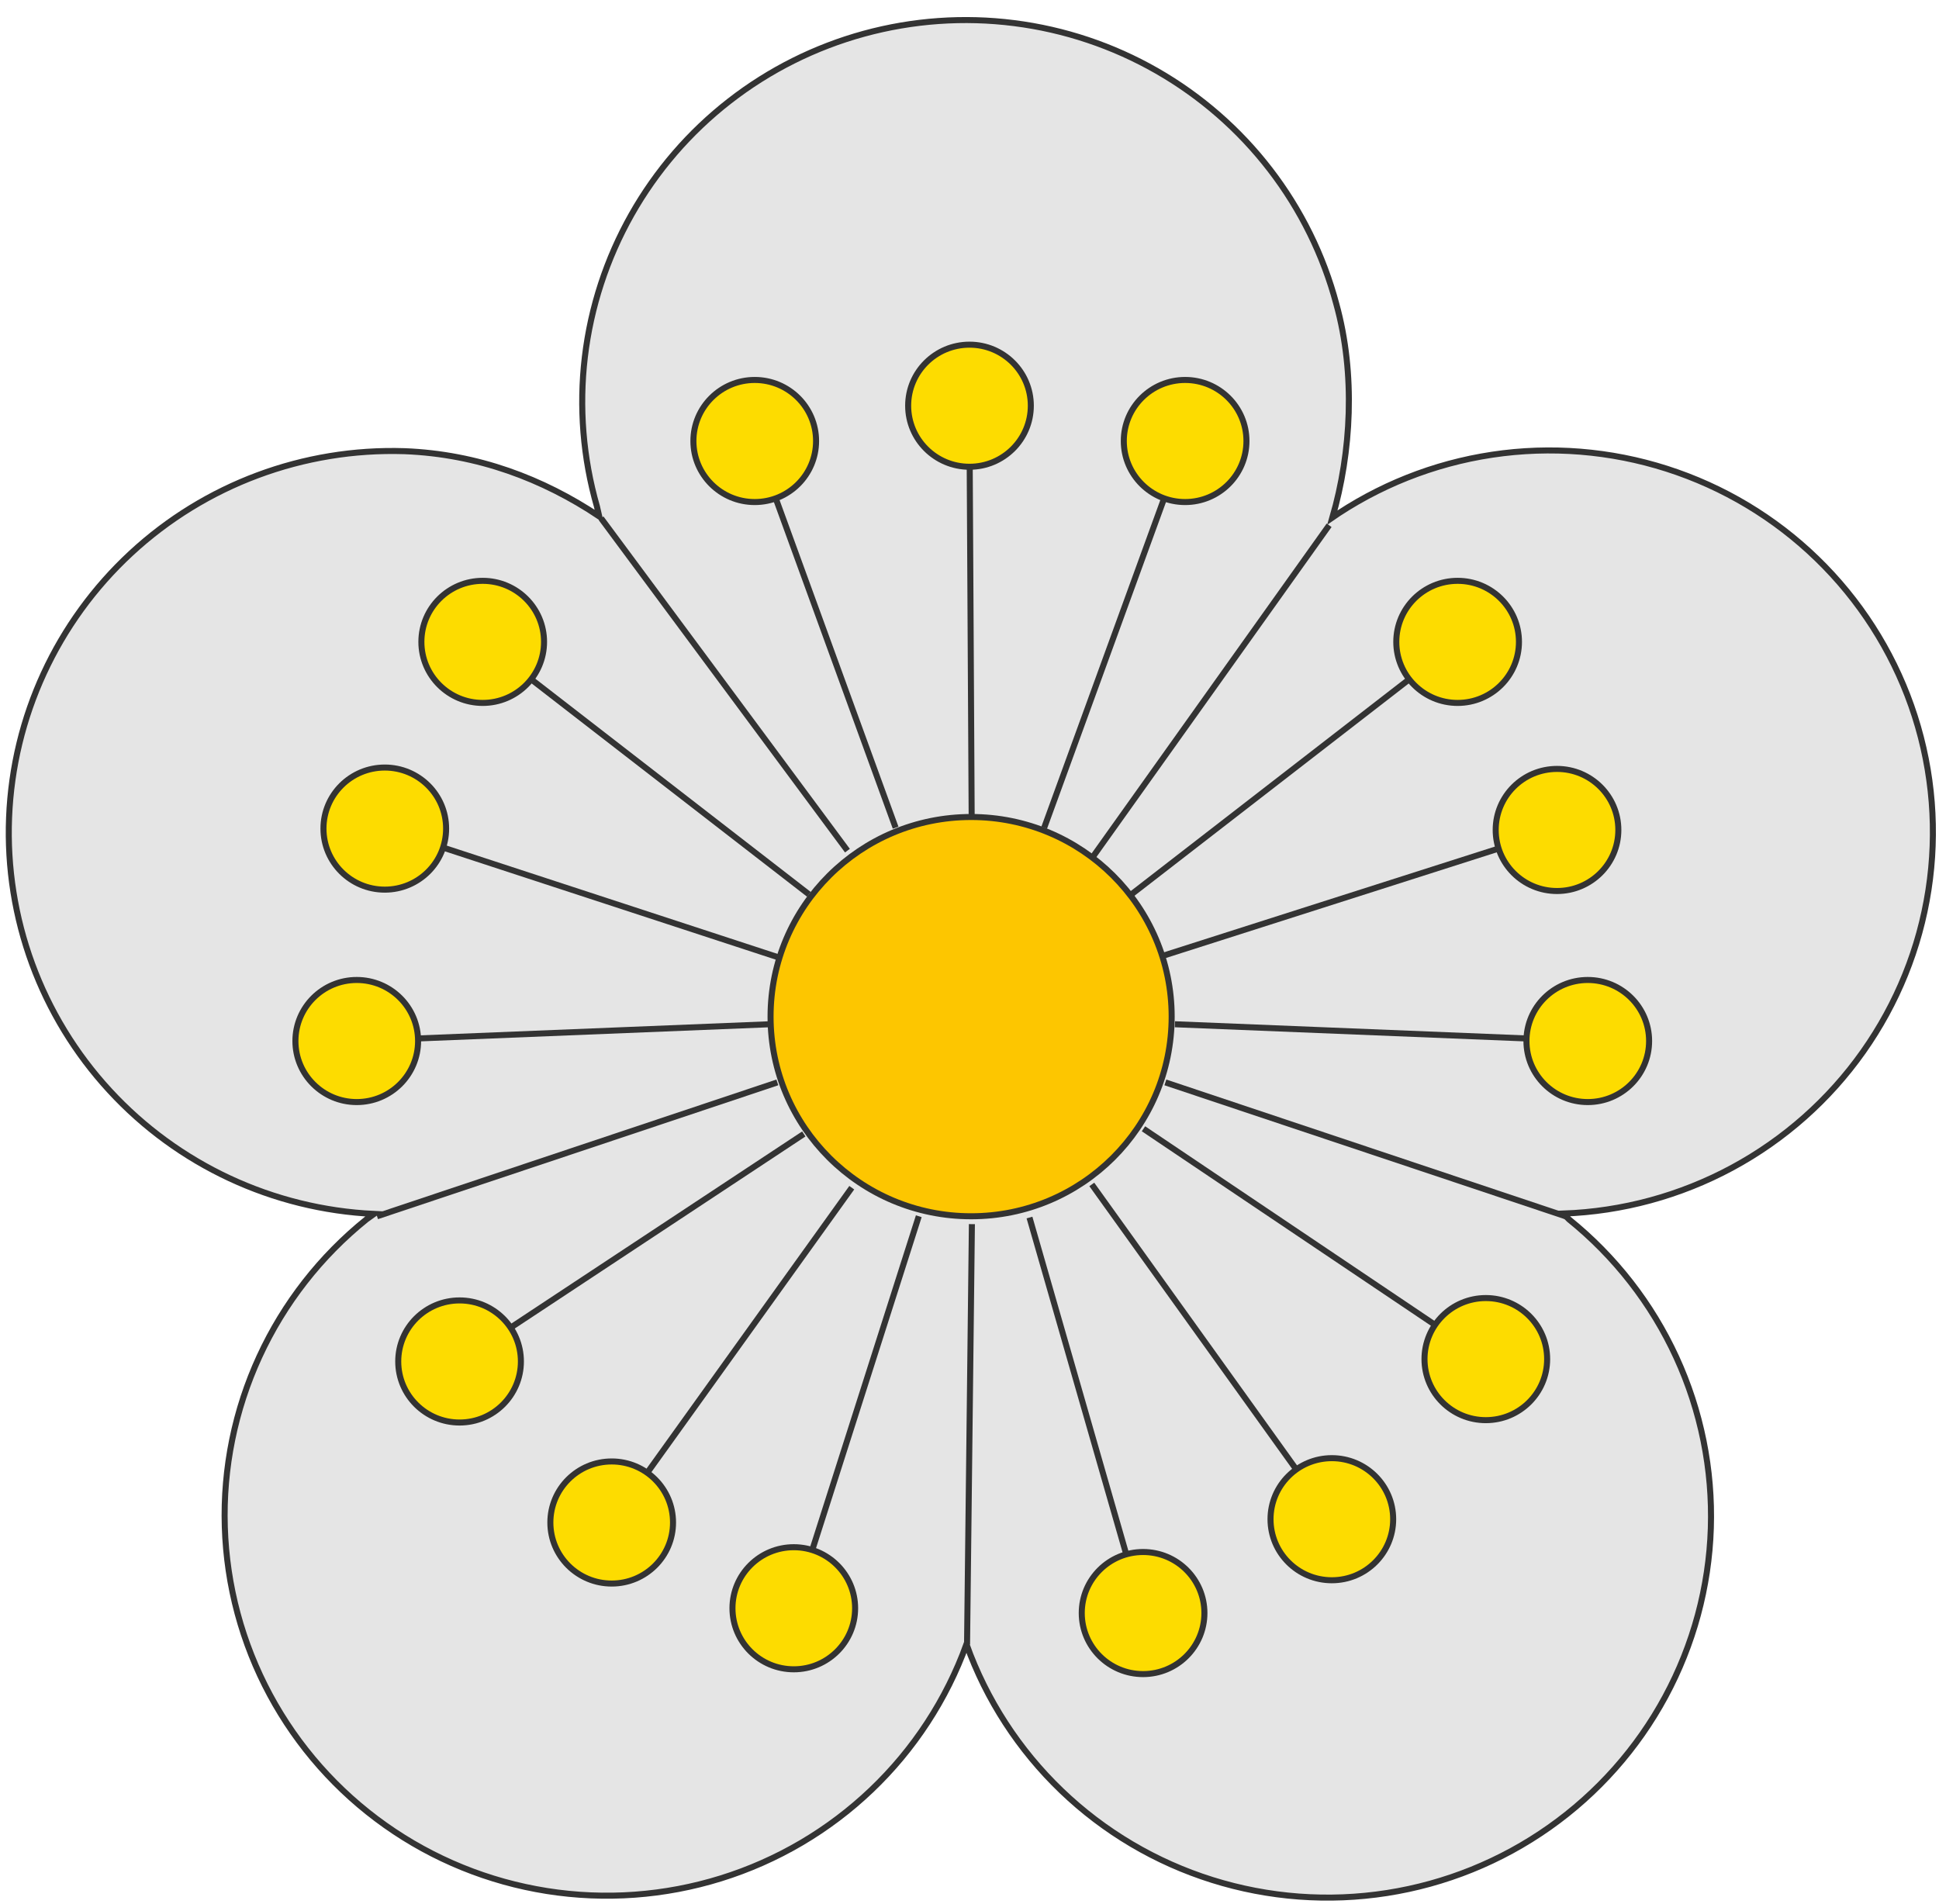 <svg width="110" height="108" viewBox="0 0 110 108" fill="none" xmlns="http://www.w3.org/2000/svg">
<path d="M21.221 68.87C15.486 68.599 10.091 66.083 6.213 61.869C2.334 57.656 0.286 52.087 0.515 46.377C0.744 40.666 3.231 35.277 7.435 31.385C11.638 27.492 17.217 25.412 22.955 25.597C27.096 25.761 30.786 27.156 33.994 29.294L33.865 28.735C33.076 25.984 32.843 23.104 33.178 20.262C33.514 17.421 34.413 14.674 35.821 12.18C37.23 9.686 39.121 7.494 41.386 5.732C43.65 3.97 46.243 2.672 49.014 1.913C51.785 1.155 54.68 0.95 57.531 1.312C60.383 1.673 63.133 2.594 65.625 4.02C68.117 5.446 70.3 7.35 72.048 9.621C73.797 11.892 75.076 14.485 75.811 17.251C76.91 21.229 76.657 25.668 75.587 29.363L75.943 29.12C78.748 27.283 81.941 26.117 85.274 25.713C88.606 25.31 91.988 25.68 95.153 26.794C98.318 27.908 101.181 29.736 103.518 32.136C105.855 34.535 107.603 37.44 108.624 40.624C109.645 43.808 109.912 47.184 109.403 50.487C108.895 53.791 107.626 56.932 105.694 59.666C103.763 62.4 101.222 64.651 98.271 66.245C95.32 67.838 92.038 68.73 88.683 68.85L89.006 69.177C91.615 71.281 93.7 73.958 95.096 76.998C96.493 80.038 97.164 83.359 97.056 86.7C96.948 90.041 96.064 93.312 94.474 96.257C92.884 99.201 90.631 101.739 87.891 103.672C85.151 105.605 81.998 106.88 78.681 107.397C75.363 107.915 71.97 107.661 68.768 106.655C65.565 105.649 62.64 103.918 60.222 101.599C57.803 99.279 55.957 96.434 54.828 93.286C53.693 96.419 51.845 99.248 49.429 101.552C47.013 103.855 44.094 105.571 40.901 106.565C37.708 107.559 34.327 107.805 31.023 107.282C27.719 106.759 24.581 105.482 21.856 103.551C19.13 101.62 16.89 99.088 15.31 96.152C13.731 93.216 12.856 89.956 12.753 86.627C12.649 83.298 13.322 79.991 14.716 76.964C16.11 73.936 18.19 71.271 20.791 69.177L21.221 68.87Z" fill="#E5E5E5" stroke="#333333" stroke-width="0.342" stroke-miterlimit="10"/>
<path d="M48.075 48.26L34.097 29.401" stroke="#333333" stroke-width="0.342" stroke-miterlimit="10"/>
<path d="M61.779 48.919L75.401 29.802" stroke="#333333" stroke-width="0.342" stroke-miterlimit="10"/>
<path d="M66.112 61.408L88.818 69.004" stroke="#333333" stroke-width="0.342" stroke-miterlimit="10"/>
<path d="M44.099 61.408L21.39 69.004" stroke="#333333" stroke-width="0.342" stroke-miterlimit="10"/>
<path d="M54.861 93.293L55.136 69.449" stroke="#333333" stroke-width="0.342" stroke-miterlimit="10"/>
<path d="M45.891 50.739L30.211 38.598" stroke="#333333" stroke-width="0.342" stroke-miterlimit="10"/>
<path d="M27.385 39.879C29.306 39.879 30.864 38.328 30.864 36.415C30.864 34.502 29.306 32.952 27.385 32.952C25.463 32.952 23.905 34.502 23.905 36.415C23.905 38.328 25.463 39.879 27.385 39.879Z" fill="#FDDC00" stroke="#333333" stroke-width="0.342" stroke-miterlimit="10"/>
<path d="M64.185 50.739L79.868 38.598" stroke="#333333" stroke-width="0.342" stroke-miterlimit="10"/>
<path d="M82.692 39.879C84.613 39.879 86.171 38.328 86.171 36.415C86.171 34.502 84.613 32.952 82.692 32.952C80.77 32.952 79.212 34.502 79.212 36.415C79.212 38.328 80.77 39.879 82.692 39.879Z" fill="#FDDC00" stroke="#333333" stroke-width="0.342" stroke-miterlimit="10"/>
<path d="M66.008 54.214L84.924 48.171" stroke="#333333" stroke-width="0.342" stroke-miterlimit="10"/>
<path d="M88.33 50.55C90.251 50.55 91.809 48.999 91.809 47.086C91.809 45.173 90.251 43.623 88.33 43.623C86.408 43.623 84.851 45.173 84.851 47.086C84.851 48.999 86.408 50.55 88.33 50.55Z" fill="#FDDC00" stroke="#333333" stroke-width="0.342" stroke-miterlimit="10"/>
<path d="M66.653 58.109L86.504 58.911" stroke="#333333" stroke-width="0.342" stroke-miterlimit="10"/>
<path d="M90.075 62.524C91.997 62.524 93.554 60.973 93.554 59.06C93.554 57.148 91.997 55.597 90.075 55.597C88.153 55.597 86.596 57.148 86.596 59.06C86.596 60.973 88.153 62.524 90.075 62.524Z" fill="#FDDC00" stroke="#333333" stroke-width="0.342" stroke-miterlimit="10"/>
<path d="M43.66 58.109L23.809 58.911" stroke="#333333" stroke-width="0.342" stroke-miterlimit="10"/>
<path d="M20.238 62.524C22.16 62.524 23.718 60.973 23.718 59.06C23.718 57.148 22.16 55.597 20.238 55.597C18.317 55.597 16.759 57.148 16.759 59.06C16.759 60.973 18.317 62.524 20.238 62.524Z" fill="#FDDC00" stroke="#333333" stroke-width="0.342" stroke-miterlimit="10"/>
<path d="M45.6 64.333L29.047 75.269" stroke="#333333" stroke-width="0.342" stroke-miterlimit="10"/>
<path d="M26.072 80.704C27.993 80.704 29.551 79.153 29.551 77.24C29.551 75.327 27.993 73.777 26.072 73.777C24.15 73.777 22.592 75.327 22.592 77.24C22.592 79.153 24.15 80.704 26.072 80.704Z" fill="#FDDC00" stroke="#333333" stroke-width="0.342" stroke-miterlimit="10"/>
<path d="M64.87 64.039L81.331 75.111" stroke="#333333" stroke-width="0.342" stroke-miterlimit="10"/>
<path d="M84.291 80.57C86.213 80.57 87.77 79.019 87.77 77.106C87.77 75.194 86.213 73.643 84.291 73.643C82.37 73.643 80.812 75.194 80.812 77.106C80.812 79.019 82.37 80.57 84.291 80.57Z" fill="#FDDC00" stroke="#333333" stroke-width="0.342" stroke-miterlimit="10"/>
<path d="M48.321 67.382L36.775 83.477" stroke="#333333" stroke-width="0.342" stroke-miterlimit="10"/>
<path d="M34.702 89.84C36.623 89.84 38.181 88.29 38.181 86.377C38.181 84.464 36.623 82.913 34.702 82.913C32.78 82.913 31.222 84.464 31.222 86.377C31.222 88.29 32.78 89.84 34.702 89.84Z" fill="#FDDC00" stroke="#333333" stroke-width="0.342" stroke-miterlimit="10"/>
<path d="M61.938 67.197L73.484 83.292" stroke="#333333" stroke-width="0.342" stroke-miterlimit="10"/>
<path d="M75.556 89.653C77.478 89.653 79.035 88.103 79.035 86.19C79.035 84.277 77.478 82.726 75.556 82.726C73.634 82.726 72.077 84.277 72.077 86.19C72.077 88.103 73.634 89.653 75.556 89.653Z" fill="#FDDC00" stroke="#333333" stroke-width="0.342" stroke-miterlimit="10"/>
<path d="M52.123 69.001L46.108 87.849" stroke="#333333" stroke-width="0.342" stroke-miterlimit="10"/>
<path d="M45.032 94.705C46.953 94.705 48.511 93.154 48.511 91.241C48.511 89.329 46.953 87.778 45.032 87.778C43.11 87.778 41.553 89.329 41.553 91.241C41.553 93.154 43.11 94.705 45.032 94.705Z" fill="#FDDC00" stroke="#333333" stroke-width="0.342" stroke-miterlimit="10"/>
<path d="M58.403 69.075L63.867 88.09" stroke="#333333" stroke-width="0.342" stroke-miterlimit="10"/>
<path d="M64.847 94.977C66.769 94.977 68.327 93.426 68.327 91.513C68.327 89.6 66.769 88.05 64.847 88.05C62.926 88.05 61.368 89.6 61.368 91.513C61.368 93.426 62.926 94.977 64.847 94.977Z" fill="#FDDC00" stroke="#333333" stroke-width="0.342" stroke-miterlimit="10"/>
<path d="M44.099 54.294L25.226 48.115" stroke="#333333" stroke-width="0.342" stroke-miterlimit="10"/>
<path d="M21.829 50.472C23.751 50.472 25.308 48.921 25.308 47.008C25.308 45.096 23.751 43.545 21.829 43.545C19.907 43.545 18.35 45.096 18.35 47.008C18.35 48.921 19.907 50.472 21.829 50.472Z" fill="#FDDC00" stroke="#333333" stroke-width="0.342" stroke-miterlimit="10"/>
<path d="M55.123 46.351L55.013 26.577" stroke="#333333" stroke-width="0.342" stroke-miterlimit="10"/>
<path d="M55 26.481C56.921 26.481 58.479 24.93 58.479 23.017C58.479 21.105 56.921 19.554 55 19.554C53.078 19.554 51.52 21.105 51.52 23.017C51.52 24.93 53.078 26.481 55 26.481Z" fill="#FDDC00" stroke="#333333" stroke-width="0.342" stroke-miterlimit="10"/>
<path d="M59.238 46.957L66.009 28.365" stroke="#333333" stroke-width="0.342" stroke-miterlimit="10"/>
<path d="M67.233 28.483C69.154 28.483 70.712 26.933 70.712 25.02C70.712 23.107 69.154 21.556 67.233 21.556C65.311 21.556 63.753 23.107 63.753 25.02C63.753 26.933 65.311 28.483 67.233 28.483Z" fill="#FDDC00" stroke="#333333" stroke-width="0.342" stroke-miterlimit="10"/>
<path d="M50.809 46.957L44.041 28.365" stroke="#333333" stroke-width="0.342" stroke-miterlimit="10"/>
<path d="M42.817 28.483C44.738 28.483 46.296 26.933 46.296 25.02C46.296 23.107 44.738 21.556 42.817 21.556C40.895 21.556 39.337 23.107 39.337 25.02C39.337 26.933 40.895 28.483 42.817 28.483Z" fill="#FDDC00" stroke="#333333" stroke-width="0.342" stroke-miterlimit="10"/>
<path d="M55.092 69.003C61.375 69.003 66.469 63.932 66.469 57.677C66.469 51.422 61.375 46.351 55.092 46.351C48.808 46.351 43.714 51.422 43.714 57.677C43.714 63.932 48.808 69.003 55.092 69.003Z" fill="#FDC600" stroke="#333333" stroke-width="0.342" stroke-miterlimit="10"/>
</svg>
